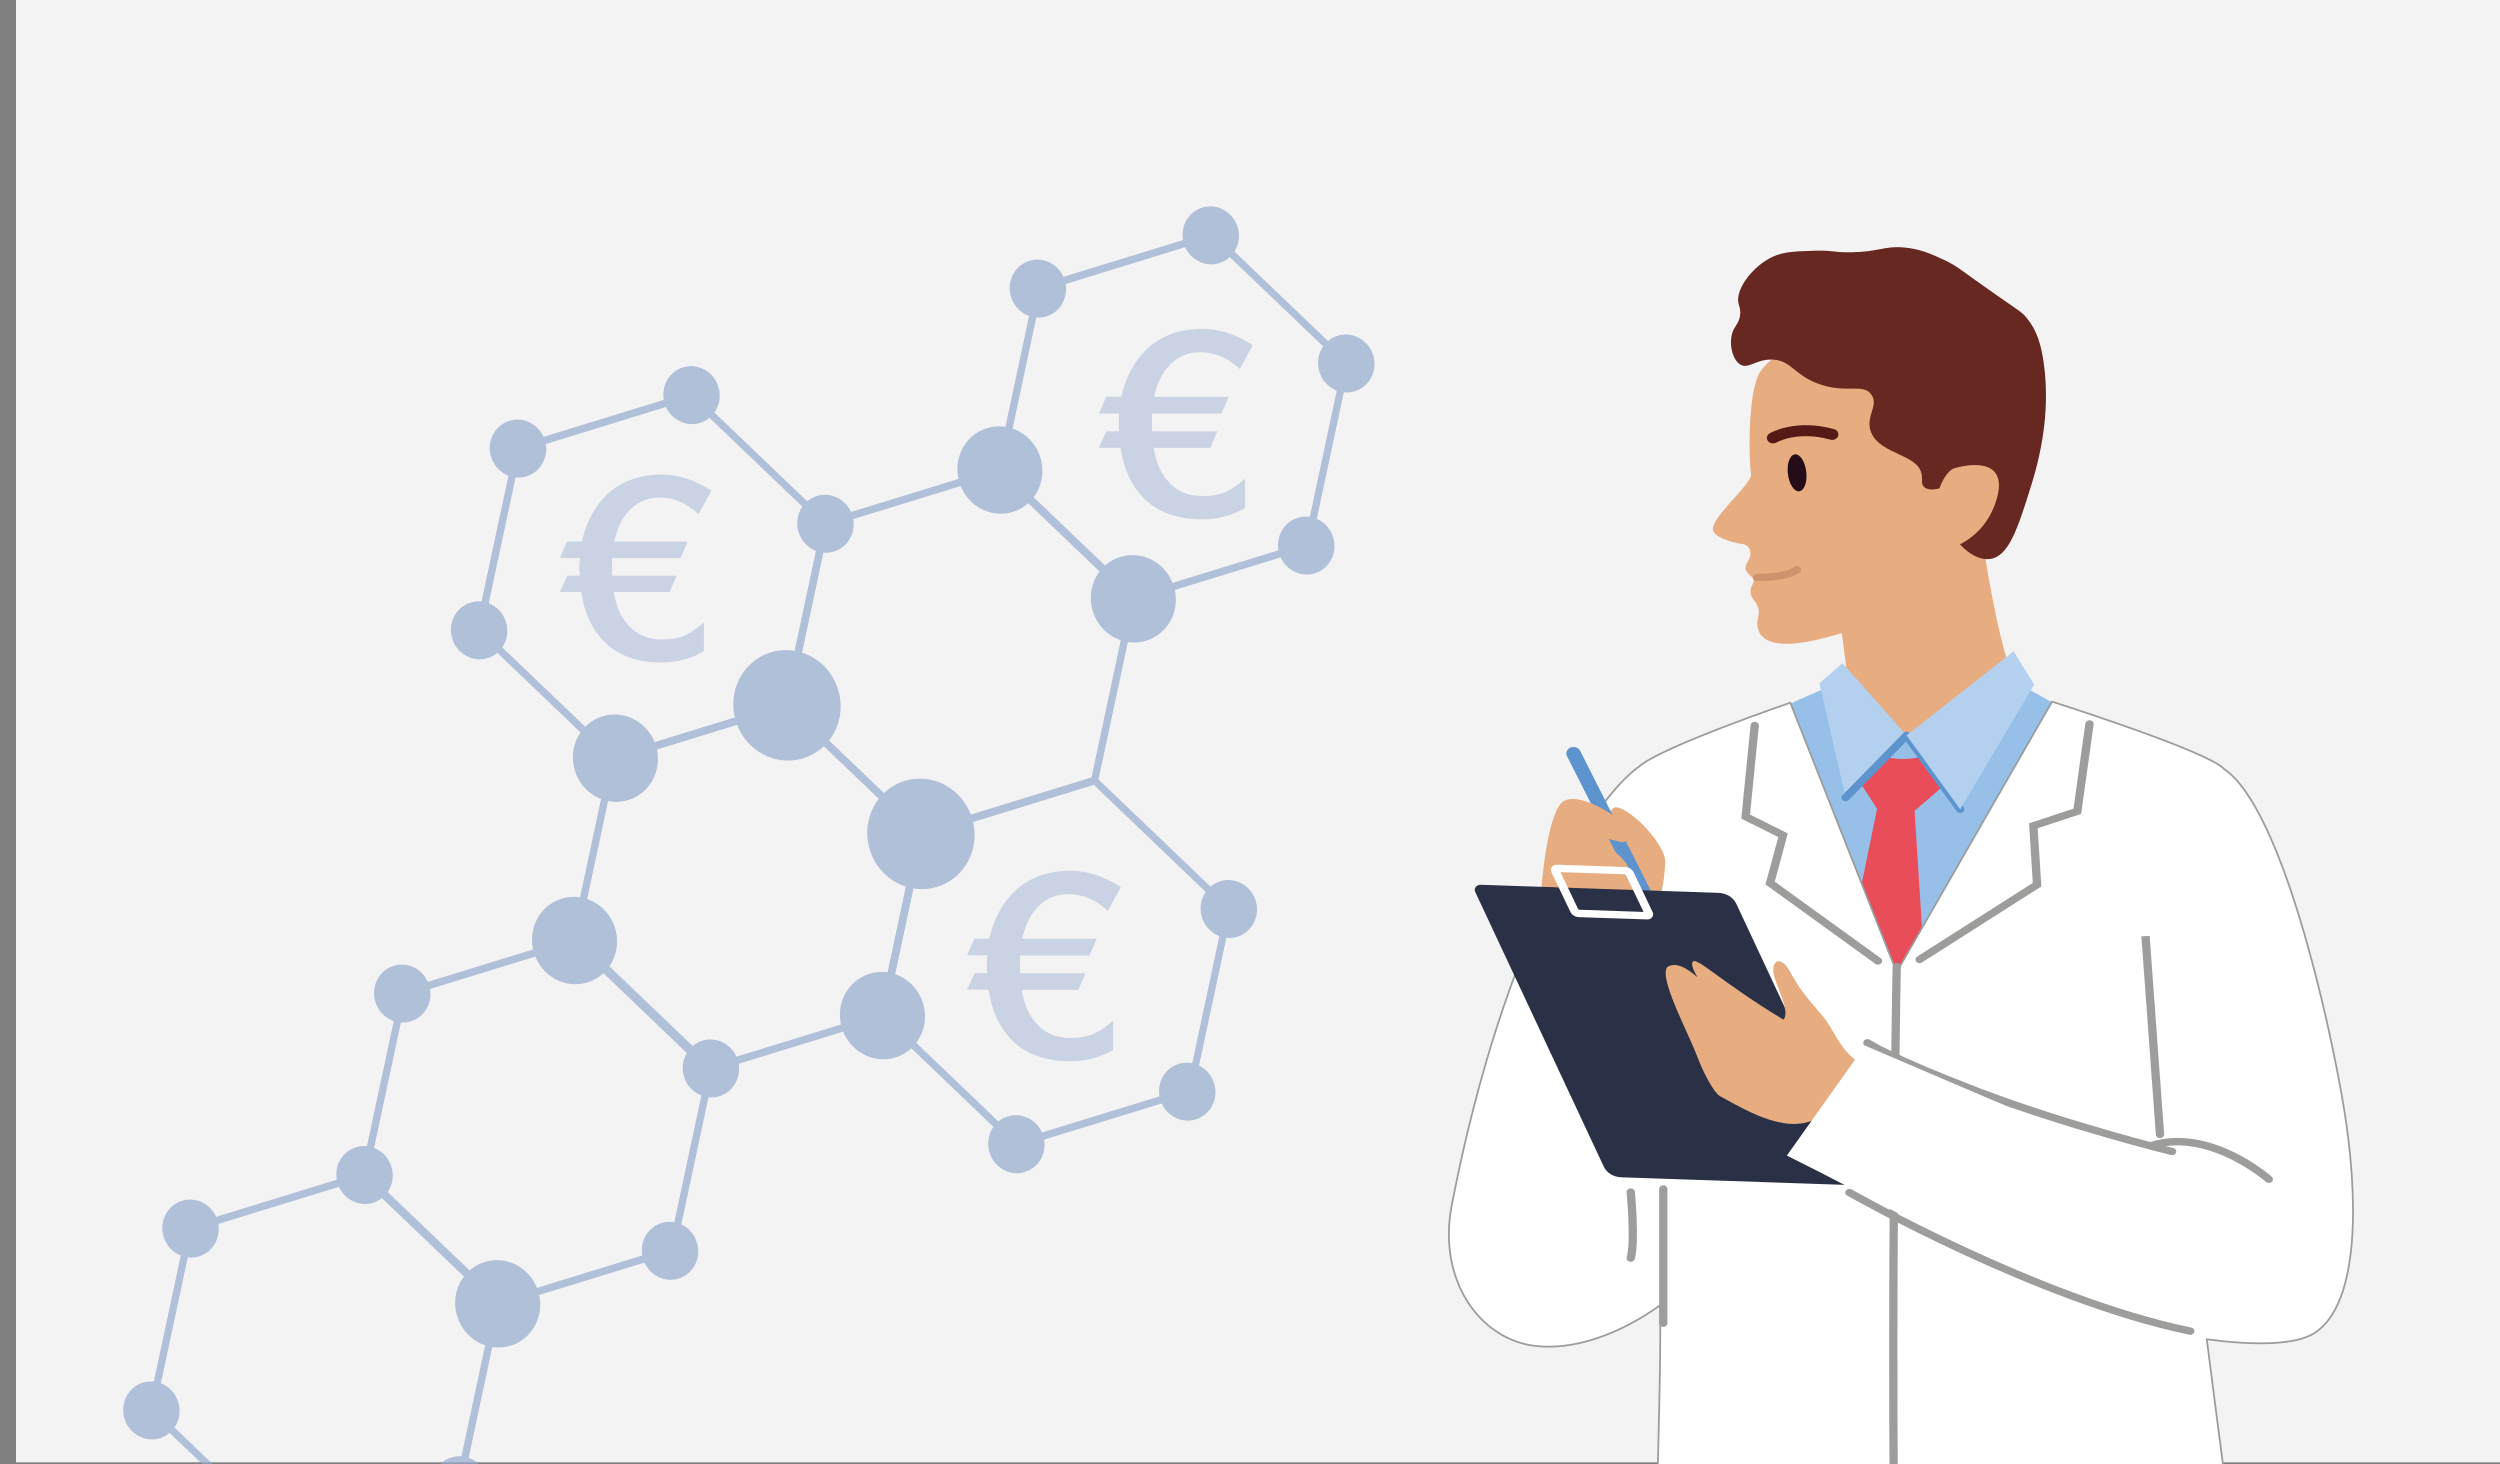 <?xml version="1.0" encoding="UTF-8"?>
<svg id="Ebene_1" data-name="Ebene 1" xmlns="http://www.w3.org/2000/svg" viewBox="0 0 350 205">
  <rect x="0" y="0" width="350" height="205" fill="#808080" stroke="none"/>
  <defs>
    <style>
      .cls-1 {
        fill: #f4f3f4;
      }

      .cls-2 {
        fill: #e94d59;
      }

      .cls-3 {
        fill: #e7ac80;
      }

      .cls-4, .cls-5 {
        fill: #fff;
      }

      .cls-6 {
        fill: #662820;
      }

      .cls-7 {
        fill: #96c0e8;
      }

      .cls-8 {
        fill: #9d9d9c;
      }

      .cls-9 {
        fill: #b3d1ef;
      }

      .cls-10 {
        fill: #cc936d;
      }

      .cls-11 {
        fill: #240d19;
      }

      .cls-12 {
        fill: #94abcd;
      }

      .cls-13 {
        fill: #2a3045;
      }

      .cls-14 {
        fill: #5d94ce;
      }

      .cls-15 {
        fill: #551a16;
      }

      .cls-16 {
        fill: #75757d;
      }

      .cls-5 {
        stroke: #9d9c9c;
        stroke-miterlimit: 10;
        stroke-width: .25px;
      }

      .cls-17 {
        opacity: .44;
      }

      .cls-18 {
        opacity: .7;
      }
    </style>
  </defs>
  <rect class="cls-1" x="2.24" y="-.28" width="348.43" height="205"/>
  <g class="cls-18">
    <path class="cls-12" d="m110.56,99.19l-24.81,7.63-19.24-18.4,5.57-26.03,24.81-7.63,19.24,18.4-5.57,26.03Zm-24.55,6.46l23.69-7.29,5.31-24.86-18.37-17.57-23.68,7.29-5.31,24.86,18.37,17.57Z"/>
    <path class="cls-12" d="m153.67,109.69l-24.81,7.63-19.24-18.4,5.57-26.03,24.81-7.63,19.24,18.4-5.57,26.03Zm-24.55,6.46l23.68-7.29,5.31-24.86-18.37-17.57-23.69,7.29-5.31,24.86,18.37,17.57Z"/>
    <path class="cls-12" d="m123.92,142.62l-24.81,7.63-19.24-18.4,5.57-26.03,24.81-7.63,19.24,18.4-5.56,26.03Zm-24.55,6.46l23.68-7.29,5.31-24.86-18.37-17.57-23.68,7.29-5.31,24.86,18.37,17.57Z"/>
    <path class="cls-12" d="m167.03,153.13l-24.81,7.63-19.24-18.4,5.56-26.03,24.81-7.63,19.24,18.4-5.57,26.03Zm-24.55,6.46l23.69-7.29,5.31-24.86-18.37-17.57-23.68,7.29-5.31,24.86,18.37,17.57Z"/>
    <path class="cls-12" d="m94.52,175.44l-24.81,7.63-19.24-18.4,5.57-26.03,24.81-7.63,19.24,18.4-5.56,26.03Zm-24.55,6.46l23.68-7.29,5.31-24.86-18.37-17.57-23.68,7.29-5.31,24.86,18.37,17.57Z"/>
    <path class="cls-12" d="m183.47,76.75l-24.81,7.63-19.24-18.4,5.57-26.03,24.81-7.63,19.24,18.4-5.57,26.03Zm-24.55,6.46l23.69-7.29,5.31-24.86-18.37-17.57-23.68,7.29-5.31,24.86,18.37,17.57Z"/>
    <path class="cls-12" d="m64.68,208.4l-24.81,7.63-.22-.21-19.02-18.19,5.57-26.03,24.81-7.63,19.24,18.4-5.56,26.03Zm-24.55,6.46l23.68-7.29,5.31-24.86-18.37-17.57-23.69,7.29-5.31,24.86,18.37,17.57Z"/>
    <path class="cls-12" d="m86.11,129.93c1,3.24-.73,6.65-3.87,7.61-3.13.96-6.48-.88-7.48-4.12-1-3.24.73-6.65,3.87-7.61,3.13-.96,6.48.88,7.48,4.12Z"/>
    <path class="cls-12" d="m75.35,180.79c1,3.24-.73,6.65-3.87,7.61-3.13.96-6.48-.88-7.48-4.12-1-3.24.73-6.65,3.87-7.61,3.13-.96,6.48.88,7.48,4.12Z"/>
    <path class="cls-12" d="m91.83,104.4c1,3.24-.73,6.65-3.87,7.61-3.13.96-6.48-.88-7.48-4.12-1-3.24.73-6.65,3.87-7.61,3.13-.96,6.48.88,7.48,4.12Z"/>
    <path class="cls-12" d="m145.66,64.06c1,3.24-.73,6.65-3.87,7.61-3.13.96-6.48-.88-7.48-4.12-1-3.24.73-6.65,3.87-7.61,3.13-.96,6.48.88,7.48,4.12Z"/>
    <path class="cls-12" d="m164.34,82.09c1,3.24-.73,6.65-3.87,7.61-3.13.96-6.48-.88-7.48-4.12-1-3.24.73-6.65,3.87-7.61,3.13-.96,6.48.88,7.48,4.12Z"/>
    <path class="cls-12" d="m129.22,140.44c1,3.24-.73,6.65-3.87,7.61-3.13.96-6.48-.88-7.48-4.12-1-3.24.73-6.65,3.87-7.61,3.13-.96,6.48.88,7.48,4.12Z"/>
    <path class="cls-12" d="m60.08,137.94c.66,2.15-.49,4.41-2.57,5.05-2.08.64-4.3-.58-4.96-2.73-.66-2.15.49-4.41,2.57-5.05,2.08-.64,4.3.58,4.96,2.73Z"/>
    <path class="cls-12" d="m192.24,49.73c.66,2.15-.49,4.41-2.57,5.05-2.08.64-4.3-.58-4.96-2.73-.66-2.15.49-4.41,2.57-5.05,2.08-.64,4.3.58,4.96,2.73Z"/>
    <path class="cls-12" d="m173.27,31.79c.66,2.15-.49,4.41-2.57,5.05-2.08.64-4.3-.58-4.96-2.73-.66-2.15.49-4.41,2.57-5.05,2.08-.64,4.3.58,4.96,2.73Z"/>
    <path class="cls-12" d="m149.07,39.24c.66,2.15-.49,4.41-2.57,5.05-2.08.64-4.3-.58-4.96-2.73-.66-2.15.49-4.41,2.57-5.05,2.08-.64,4.3.58,4.96,2.73Z"/>
    <path class="cls-12" d="m186.64,75.22c.66,2.15-.49,4.41-2.57,5.05-2.08.64-4.3-.58-4.96-2.73-.66-2.15.49-4.41,2.57-5.05,2.08-.64,4.3.58,4.96,2.73Z"/>
    <path class="cls-12" d="m54.8,163.34c.66,2.15-.49,4.41-2.57,5.05-2.08.64-4.3-.58-4.96-2.73-.66-2.15.49-4.41,2.57-5.05,2.08-.64,4.3.58,4.96,2.73Z"/>
    <path class="cls-12" d="m146.06,159.03c.66,2.15-.49,4.41-2.57,5.05-2.08.64-4.3-.58-4.96-2.73-.66-2.15.49-4.41,2.57-5.05,2.08-.64,4.3.58,4.96,2.73Z"/>
    <path class="cls-12" d="m175.8,126.1c.66,2.15-.49,4.41-2.57,5.05-2.08.64-4.3-.58-4.96-2.73-.66-2.15.49-4.41,2.57-5.05,2.08-.64,4.3.58,4.96,2.73Z"/>
    <path class="cls-12" d="m169.98,151.67c.66,2.15-.49,4.41-2.57,5.05-2.08.64-4.3-.58-4.96-2.73-.66-2.15.49-4.41,2.57-5.05,2.08-.64,4.3.58,4.96,2.73Z"/>
    <path class="cls-12" d="m119.33,72.17c.66,2.15-.49,4.41-2.57,5.05-2.08.64-4.3-.58-4.96-2.73-.66-2.15.49-4.41,2.57-5.05,2.08-.64,4.3.58,4.96,2.73Z"/>
    <path class="cls-12" d="m100.58,54.16c.66,2.15-.49,4.41-2.57,5.05-2.08.64-4.3-.58-4.96-2.73-.66-2.15.49-4.41,2.57-5.05,2.08-.64,4.3.58,4.96,2.73Z"/>
    <path class="cls-12" d="m70.84,87.09c.66,2.15-.49,4.41-2.57,5.05-2.08.64-4.3-.58-4.96-2.73-.66-2.15.49-4.41,2.57-5.05,2.08-.64,4.3.58,4.96,2.73Z"/>
    <path class="cls-12" d="m76.28,61.64c.66,2.15-.49,4.41-2.57,5.05-2.08.64-4.3-.58-4.96-2.73-.66-2.15.49-4.41,2.57-5.05,2.08-.64,4.3.58,4.96,2.73Z"/>
    <path class="cls-12" d="m103.29,148.42c.66,2.15-.49,4.41-2.57,5.05-2.08.64-4.3-.58-4.96-2.73-.66-2.15.49-4.41,2.57-5.05,2.08-.64,4.3.58,4.96,2.73Z"/>
    <path class="cls-12" d="m30.44,170.84c.66,2.15-.49,4.41-2.57,5.05-2.08.64-4.3-.58-4.96-2.73-.66-2.15.49-4.41,2.57-5.05,2.08-.64,4.3.58,4.96,2.73Z"/>
    <path class="cls-12" d="m24.96,196.3c.66,2.15-.49,4.41-2.57,5.05-2.08.64-4.3-.58-4.96-2.73-.66-2.15.49-4.41,2.57-5.05,2.08-.64,4.3.58,4.96,2.73Z"/>
    <path class="cls-12" d="m68.16,206.77c.66,2.15-.49,4.41-2.57,5.05-2.08.64-4.3-.58-4.96-2.73-.66-2.15.49-4.41,2.57-5.05,2.08-.64,4.3.58,4.96,2.73Z"/>
    <path class="cls-12" d="m97.57,173.95c.66,2.15-.49,4.41-2.57,5.05-2.08.64-4.3-.58-4.96-2.73-.66-2.15.49-4.41,2.57-5.05,2.08-.64,4.3.58,4.96,2.73Z"/>
    <path class="cls-12" d="m117.34,96.55c1.26,4.09-.93,8.4-4.88,9.61-3.96,1.22-8.19-1.11-9.45-5.21-1.26-4.09.93-8.4,4.88-9.62,3.96-1.22,8.19,1.11,9.45,5.21Z"/>
    <path class="cls-12" d="m136.09,114.55c1.26,4.09-.93,8.4-4.88,9.61-3.96,1.22-8.19-1.11-9.45-5.21-1.26-4.09.93-8.4,4.88-9.62,3.96-1.22,8.19,1.11,9.45,5.21Z"/>
  </g>
  <g class="cls-17">
    <path class="cls-12" d="m175.39,48.32l-1.82,3.34c-1.69-1.57-3.53-2.35-5.53-2.35-1.77,0-3.24.65-4.43,1.95-1,1.15-1.67,2.58-2.02,4.29h10.43l-1.03,2.35h-9.68c-.03.12-.04.29-.04.51v.84c0,.64.01,1.02.04,1.14h9.13l-.99,2.31h-7.94c.32,1.98.99,3.54,2.01,4.66,1.19,1.39,2.79,2.09,4.82,2.09,1.32,0,2.41-.2,3.28-.59.79-.37,1.69-.98,2.69-1.83v4.07c-1.79,1.08-3.78,1.61-5.97,1.61-3.53,0-6.28-1-8.26-3.01-1.71-1.74-2.78-4.07-3.2-7.01h-3.04l1.07-2.31h1.78c-.03-.17-.05-.35-.06-.55-.01-.19-.02-.4-.02-.62,0-.17,0-.37.02-.59s.03-.46.06-.73h-2.84l1.03-2.35h2.09c.66-2.81,1.86-5.04,3.59-6.68,2.03-1.88,4.62-2.83,7.78-2.83,2.29,0,4.63.76,7.03,2.27Z"/>
  </g>
  <g class="cls-17">
    <path class="cls-12" d="m99.59,68.69l-1.79,3.29c-1.66-1.54-3.48-2.32-5.45-2.32-1.74,0-3.19.64-4.36,1.92-.99,1.13-1.65,2.55-1.99,4.23h10.28l-1.01,2.32h-9.54c-.03.12-.04.29-.04.51v.83c0,.63.01,1,.04,1.12h9l-.97,2.28h-7.83c.31,1.95.97,3.49,1.99,4.6,1.17,1.37,2.75,2.06,4.75,2.06,1.3,0,2.38-.19,3.23-.58.78-.36,1.66-.96,2.65-1.81v4.02c-1.77,1.06-3.73,1.59-5.88,1.59-3.48,0-6.19-.99-8.14-2.97-1.69-1.71-2.74-4.02-3.15-6.91h-3l1.05-2.28h1.75c-.03-.17-.05-.35-.06-.54-.01-.19-.02-.4-.02-.62,0-.17,0-.36.02-.58s.03-.46.06-.72h-2.8l1.01-2.32h2.06c.65-2.77,1.83-4.97,3.54-6.59,2-1.86,4.56-2.79,7.67-2.79,2.26,0,4.57.75,6.93,2.24Z"/>
  </g>
  <g class="cls-17">
    <path class="cls-12" d="m156.92,124.19l-1.82,3.34c-1.69-1.57-3.53-2.35-5.53-2.35-1.77,0-3.24.65-4.43,1.95-1,1.15-1.67,2.58-2.02,4.29h10.43l-1.03,2.35h-9.68c-.03.12-.04.29-.04.51v.84c0,.64.01,1.02.04,1.14h9.13l-.99,2.31h-7.94c.32,1.98.99,3.54,2.01,4.66,1.19,1.39,2.79,2.09,4.82,2.09,1.32,0,2.41-.2,3.28-.59.79-.37,1.69-.98,2.69-1.83v4.07c-1.79,1.08-3.78,1.61-5.97,1.61-3.53,0-6.28-1-8.26-3.01-1.71-1.74-2.78-4.07-3.2-7.01h-3.04l1.07-2.31h1.78c-.03-.17-.05-.35-.06-.55-.01-.19-.02-.4-.02-.62,0-.17,0-.37.02-.59s.03-.46.06-.73h-2.84l1.03-2.35h2.09c.66-2.81,1.86-5.04,3.59-6.68,2.03-1.88,4.62-2.83,7.78-2.83,2.29,0,4.63.76,7.03,2.27Z"/>
  </g>
  <g>
    <g>
      <g>
        <g>
          <path class="cls-3" d="m259.16,103.38s-.15-4.07-.58-8.6c-.07-.93-.16-1.88-.28-2.84-.1-.8-.19-1.6-.29-2.38-.34-2.41-.77-4.56-1.3-5.84-.05-.14-.1-.28-.12-.41-.21-2.55,6.39-5.86,12.12-8.25,2.72-1.13,5.22-2.05,6.76-2.59.95-.32,1.54-.54,1.54-.54,0,0,.1.78.3,2.08.19,1.34.48,3.24.84,5.37,1.03,6.06,2.65,14.04,4.33,16.79,1.31,16.09-23.33,7.21-23.33,7.21Z"/>
          <path class="cls-3" d="m258.3,91.94c-.1-.8-.19-1.6-.29-2.38-.34-2.41-.77-4.56-1.3-5.84-.05-.14-.1-.28-.12-.41,4.37-2.77,9.76-5.45,10.04-2.11.4,4.57-5.87,9.13-8.33,10.74Z"/>
        </g>
        <path class="cls-3" d="m239.87,74.38c.51,1.03,2.94,1.63,4.1,1.79.49.08.91.41,1.03.93.14.41.05.99-.37,1.63-1.03,1.65,1.38,1.85.82,2.88-1.33,2.49,1.33,2.24.68,4.86-.44,1.85.37,4.09,5.29,3.6,1.49-.14,3.31-.56,5.01-1.03,2.98-.8,5.57-1.81,5.43-1.93,3.68-1.63,6.88-4.1,9.82-6.71,4.94-4.42,15.41-9.03,12.01-17.18-2.49-5.97-11.22-14.45-19.12-16.5-7.9-2.08-17.12,2.53-18.51,6.03-1.4,3.52-1.21,12.1-.91,13.54.3,1.46-6.09,6.44-5.27,8.11Z"/>
        <path class="cls-10" d="m246.16,81.36c.91,0,4.34-.08,5.79-1.22.24-.19.26-.51.05-.73-.22-.21-.58-.23-.82-.04-1.06.84-4.1.98-5.18.96h-.01c-.32,0-.58.22-.58.51,0,.28.25.52.57.52.04,0,.1,0,.18,0Z"/>
        <path class="cls-15" d="m248.23,62.08c.17,0,.33-.04.48-.13.12-.07,2.97-1.67,7.53-.4.46.13.95-.1,1.1-.5.14-.41-.11-.84-.57-.97-5.39-1.5-8.88.5-9.02.59-.4.24-.51.72-.24,1.07.17.22.45.34.73.34Z"/>
        <path class="cls-11" d="m252.88,66.09c.16,1.43-.3,2.63-1.01,2.69-.71.06-1.42-1.05-1.57-2.48-.16-1.43.3-2.63,1.01-2.69.71-.06,1.42,1.05,1.57,2.48Z"/>
        <path class="cls-6" d="m273.08,68.02c-.45-.07-2.79,1.07-3.71.15-.45-.44-.21-1.01-.33-1.72-.48-2.9-5.7-2.76-7.05-5.84-.98-2.23,1.12-3.79,0-5.37-1.17-1.67-3.56-.04-7.53-1.55-3.42-1.31-3.73-3.31-6.42-3.35-2.3-.03-3.29,1.41-4.43.68-1.19-.76-1.69-3.33-.88-4.92.3-.59.79-1.07.89-2.02.08-.74-.14-1.25-.22-1.57-.48-1.87,1.71-4.86,4.22-6.28,1.74-.98,3.33-1.03,6.43-1.13,2.55-.08,2.54.26,5.1.22,3.97-.07,4.59-.9,7.32-.68,2.32.18,3.96.94,5.76,1.78,1.88.88,2.05,1.26,7.52,5.06,3.03,2.11,3.35,2.25,3.98,3.02,1.4,1.69,2.06,3.71,2.44,6.67.72,5.64-.07,11.24-1.8,16.79-1.84,5.88-3.11,9.96-5.77,10.3-2.31.3-5.2-2.29-5.98-5.34-.59-2.28.16-4.22.46-4.91Z"/>
        <path class="cls-3" d="m271.59,77.14s5.7-.66,7.79-6.78c2.03-5.94-2.96-5.63-5.75-4.81-2.79.82-4.8,12.28-2.04,11.6Z"/>
      </g>
      <path class="cls-7" d="m280.13,95.17c.74-1.16,8.87,4.69,12.08,5.49,3.21.79-19.71,36.95-28.49,38.95-8.78,2.01-20.73-37.97-18.38-38.73,2.34-.76,12.14-5.99,13.03-5.07,1.09,1.11-1.37,7.08,8.56,7.14,10.24.06,10.57-3.66,13.2-7.78Z"/>
      <path class="cls-2" d="m275.42,103.26s-10.86,7.15-15.47-.61l-1.49,3.86,4.33,6.73-6.38,31.14,5.78,7.77,7.93-5.88-2.08-32.74,7.35-6.4.03-3.87Z"/>
      <polygon class="cls-9" points="257.95 92.84 266.92 102.95 258.39 111.66 254.72 95.66 257.95 92.84"/>
      <path class="cls-5" d="m203.25,168.68c7.44-38.22,20.13-57.04,26.23-61.37,0,0,0,0,0,0,3.26-2.82,21.16-8.93,21.16-8.93l14.89,37.72,21.76-37.87s22.1,7.02,24.1,9.45c0,0,.01,0,.02.01,8.08,5.52,14.68,35.01,16.71,47.26,2.03,12.24,2.37,27.47-4.06,31.66-2.66,1.73-8.49,1.77-15.11.89,1.24,9.8,3.58,27.59,5.74,43.92,2.14,16.18,4.11,30.93,4.65,35h-87.96c-.2-11.83-.1-23.8.1-35,.38-20.95,1.11-39.17.94-48.69-5.49,3.97-12.07,6.41-17.66,5.68-7.67-1.01-13.54-9.27-11.51-19.71Z"/>
      <path class="cls-14" d="m274.43,113.82c.11,0,.22-.03.31-.08.27-.15.35-.47.18-.71l-7.51-10.35c-.1-.14-.27-.22-.45-.24-.18,0-.36.05-.48.18l-8.54,8.71c-.21.22-.18.54.06.73.24.19.61.16.82-.05l8.03-8.19,7.09,9.77c.11.15.3.24.49.24Z"/>
      <path class="cls-8" d="m267.06,264.9s.03,0,.05,0c.32-.02.56-.27.53-.56-3.29-34.13-1.54-128.07-1.52-129.01,0-.28-.25-.52-.57-.52-.29,0-.59.22-.59.51-.02.95-1.77,94.93,1.53,129.12.03.27.28.47.58.47Z"/>
      <polygon class="cls-9" points="266.92 102.95 274.43 113.3 284.79 95.84 281.91 91.18 266.92 102.95"/>
      <path class="cls-8" d="m262.92,135.05c.17,0,.34-.06.45-.19.2-.22.17-.54-.08-.72l-14.82-10.71,1.82-6.75-5.29-2.64,1.24-12.42c.03-.28-.21-.53-.53-.56-.33-.02-.6.18-.63.47l-1.3,13.08,5.18,2.58-1.79,6.63,15.38,11.12c.11.08.24.12.37.12Z"/>
      <path class="cls-8" d="m268.76,134.83c.12,0,.24-.03.34-.1l16.69-10.63-.51-8.15,6.08-2,1.75-12.54c.04-.28-.19-.54-.51-.57-.32-.03-.61.17-.65.45l-1.66,11.92-6.22,2.05.52,8.35-16.18,10.3c-.26.17-.32.49-.13.72.11.14.29.21.47.21Z"/>
      <path class="cls-16" d="m245.06,145.5c0,.85-.8,1.54-1.76,1.54-.97,0-1.75-.7-1.74-1.56,0-.85.8-1.54,1.76-1.54.97,0,1.75.7,1.74,1.56Z"/>
      <path class="cls-16" d="m251.49,145.54c0,.85-.8,1.54-1.76,1.54-.97,0-1.75-.7-1.74-1.56s.8-1.54,1.76-1.54c.97,0,1.75.7,1.74,1.56Z"/>
      <g>
        <path class="cls-3" d="m224.62,119.54s-6.5-3.08-4.83-4.72c1.68-1.64,4.91-.1,5.96-1.57,1.06-1.48,7.56,4.66,7.39,7.55-.79,13.54-7.17,3.93-8.48,2.1-1.31-1.83-.04-3.36-.04-3.36Z"/>
        <path class="cls-14" d="m233.66,131.93h0c-.51.2-1.11,0-1.34-.45l-12.95-25.64c-.23-.45,0-.98.51-1.18h0c.51-.2,1.11,0,1.34.45l12.95,25.64c.23.45,0,.98-.51,1.18Z"/>
        <path class="cls-3" d="m215.79,124.5s.67-9.7,2.77-12.05c2.1-2.35,10.25,2.97,9.12,4.27-1.12,1.3-6.74-1.94-7.17-1.23s8.73,3.78,7.67,7.84c-1.06,4.05-1.63,7.82-4.64,7.43-3.02-.4-6.74-3.35-7.75-6.25Z"/>
        <path class="cls-3" d="m224.96,122.64c.19,0,.38-.09.49-.24.17-.24.09-.56-.18-.71l-5.15-2.87c-.27-.15-.63-.08-.8.16-.17.24-.09.56.18.71l5.15,2.87c.1.05.2.08.31.08Z"/>
        <path class="cls-3" d="m223.38,125.54c.2,0,.4-.09.51-.26.16-.25.06-.56-.22-.7l-4.36-2.19c-.28-.14-.64-.05-.8.19-.16.25-.06.56.22.7l4.36,2.19c.09.05.19.07.29.07Z"/>
      </g>
      <path class="cls-13" d="m226.91,164.82l33.37,1.13c.6.03,1.02-.51.78-1l-17.99-38.45c-.43-.87-1.37-1.45-2.45-1.5l-33.31-1.13c-.6-.03-1.02.51-.78,1l18.02,38.5c.41.84,1.33,1.4,2.36,1.44Z"/>
      <path class="cls-4" d="m230.59,128.72l-9.55-.32h0c-.51-.02-.98-.31-1.18-.73l-2.68-5.61c-.11-.23-.08-.49.08-.69.16-.2.42-.32.7-.31l9.54.32c.53.02.99.31,1.21.74l2.67,5.6c.11.23.08.49-.08.69-.15.2-.4.31-.66.31-.01,0-.03,0-.04,0Zm-.29-.6h0s0,0,0,0Zm-9.24-.24h0,0Zm9.59-.19h0,0Zm-9.72-.43c.03.06.09.1.17.1l9,.31-2.46-5.15c-.03-.07-.11-.12-.19-.12l-8.98-.3,2.47,5.17Zm-3.02-5.19h0,0Zm.34-.42s0,0,0,0h0Z"/>
      <path class="cls-3" d="m249.68,142.75c-8.62-5.2-12.1-8.8-12.68-8.12-1.02,1.18,5.77,8.93,5.94,8.81.06-.05-.77-1.35-1.45-2.3-.34-.47-5.11-7.04-7.77-5.91-.1.04-.2.07-.29.17-1.31,1.33,3.06,9.51,4.07,12.23,1.07,2.87,2.53,5.41,3.28,5.82,4.23,2.33,9.93,5.71,14.25,2.74,1.82-1.25,3.82-3.83,3.4-6.41-.43-2.64-3.11-3.62-8.76-7.03Z"/>
      <path class="cls-3" d="m259.79,148.44c-2.31-1.81-3.03-4.14-4.32-5.81-1.29-1.67-3.26-3.55-4.72-6.34-1.46-2.79-2.72-1.73-2.46-.05.26,1.68,2.45,5.41,1.39,6.51-1.06,1.1,3.33,6.56,6.08,7.2,2.75.64,6.68.57,4.03-1.51Z"/>
      <path class="cls-8" d="m232.86,185.77c.32,0,.58-.23.58-.51v-18.81c0-.28-.26-.51-.58-.51s-.58.23-.58.51v18.81c0,.28.26.51.58.51Z"/>
      <path class="cls-8" d="m304.09,161.73c.25,0,.49-.15.56-.38.09-.27-.09-.56-.41-.63-.14-.04-14.66-3.63-27-8.34-12.24-4.67-15.41-6.78-15.44-6.8-.25-.17-.62-.13-.82.09-.2.22-.15.55.1.72.13.09,3.25,2.19,15.69,6.93,12.41,4.74,27,8.35,27.15,8.38.05.01.11.02.16.02Z"/>
      <path class="cls-8" d="m302.4,159.34s.03,0,.04,0c.32-.02.56-.26.54-.55-.34-4.48-2.03-27.77-2.03-27.77l-1.16.07s1.69,23.29,2.03,27.77c.02.27.28.48.58.48Z"/>
      <path class="cls-8" d="m317.63,165.61c.15,0,.3-.05.41-.15.23-.2.23-.53,0-.73-.34-.3-8.47-7.36-16.84-4.9-.31.09-.47.38-.37.65s.43.41.74.33c7.69-2.26,15.57,4.58,15.65,4.65.11.1.26.15.41.15Z"/>
      <path class="cls-8" d="m228.29,176.66c.26,0,.5-.16.57-.39.69-2.45.04-9.14.02-9.43-.03-.28-.31-.49-.63-.47-.32.02-.56.27-.53.56,0,.07.66,6.81.02,9.09-.08.28.11.55.42.62.05.01.09.02.14.02Z"/>
      <path class="cls-3" d="m227.15,117.91c.26,0,.5-.16.57-.39.08-.28-.11-.55-.42-.62-.02,0-2.49-.55-3.43-.97-1.07-.47-4.04-.8-4.38-.83-.32-.03-.61.17-.65.45-.04.28.19.54.51.57.85.09,3.24.4,4,.73,1.06.47,3.57,1.02,3.67,1.05.05.01.09.02.14.02Z"/>
      <path class="cls-8" d="m262.81,165.61c.14,0,.28-.05.4-.14,6.65-5.42,8.72-12.93,8.8-13.25.07-.28-.12-.55-.43-.62-.31-.07-.63.11-.7.38-.02.07-2.07,7.53-8.46,12.73-.24.19-.25.52-.03.73.11.11.27.17.43.17Z"/>
    </g>
    <path class="cls-4" d="m280.61,154.73c-6.5-2.78-13.01-5.56-19.51-8.34-3.65,5.13-7.29,10.26-10.94,15.39,3.12,1.55,6.27,3.16,9.46,4.83,5.6,2.93,11,5.89,16.2,8.86,1.6-6.91,3.2-13.83,4.8-20.75Z"/>
    <path class="cls-8" d="m306.63,186.88c.26,0,.5-.16.57-.4.07-.28-.12-.55-.43-.62-21.31-4.41-47.27-19.19-47.53-19.34-.27-.15-.63-.09-.81.15-.18.24-.1.56.17.71.26.15,26.39,15.03,47.9,19.48.04,0,.09.01.13.01Z"/>
  </g>
</svg>